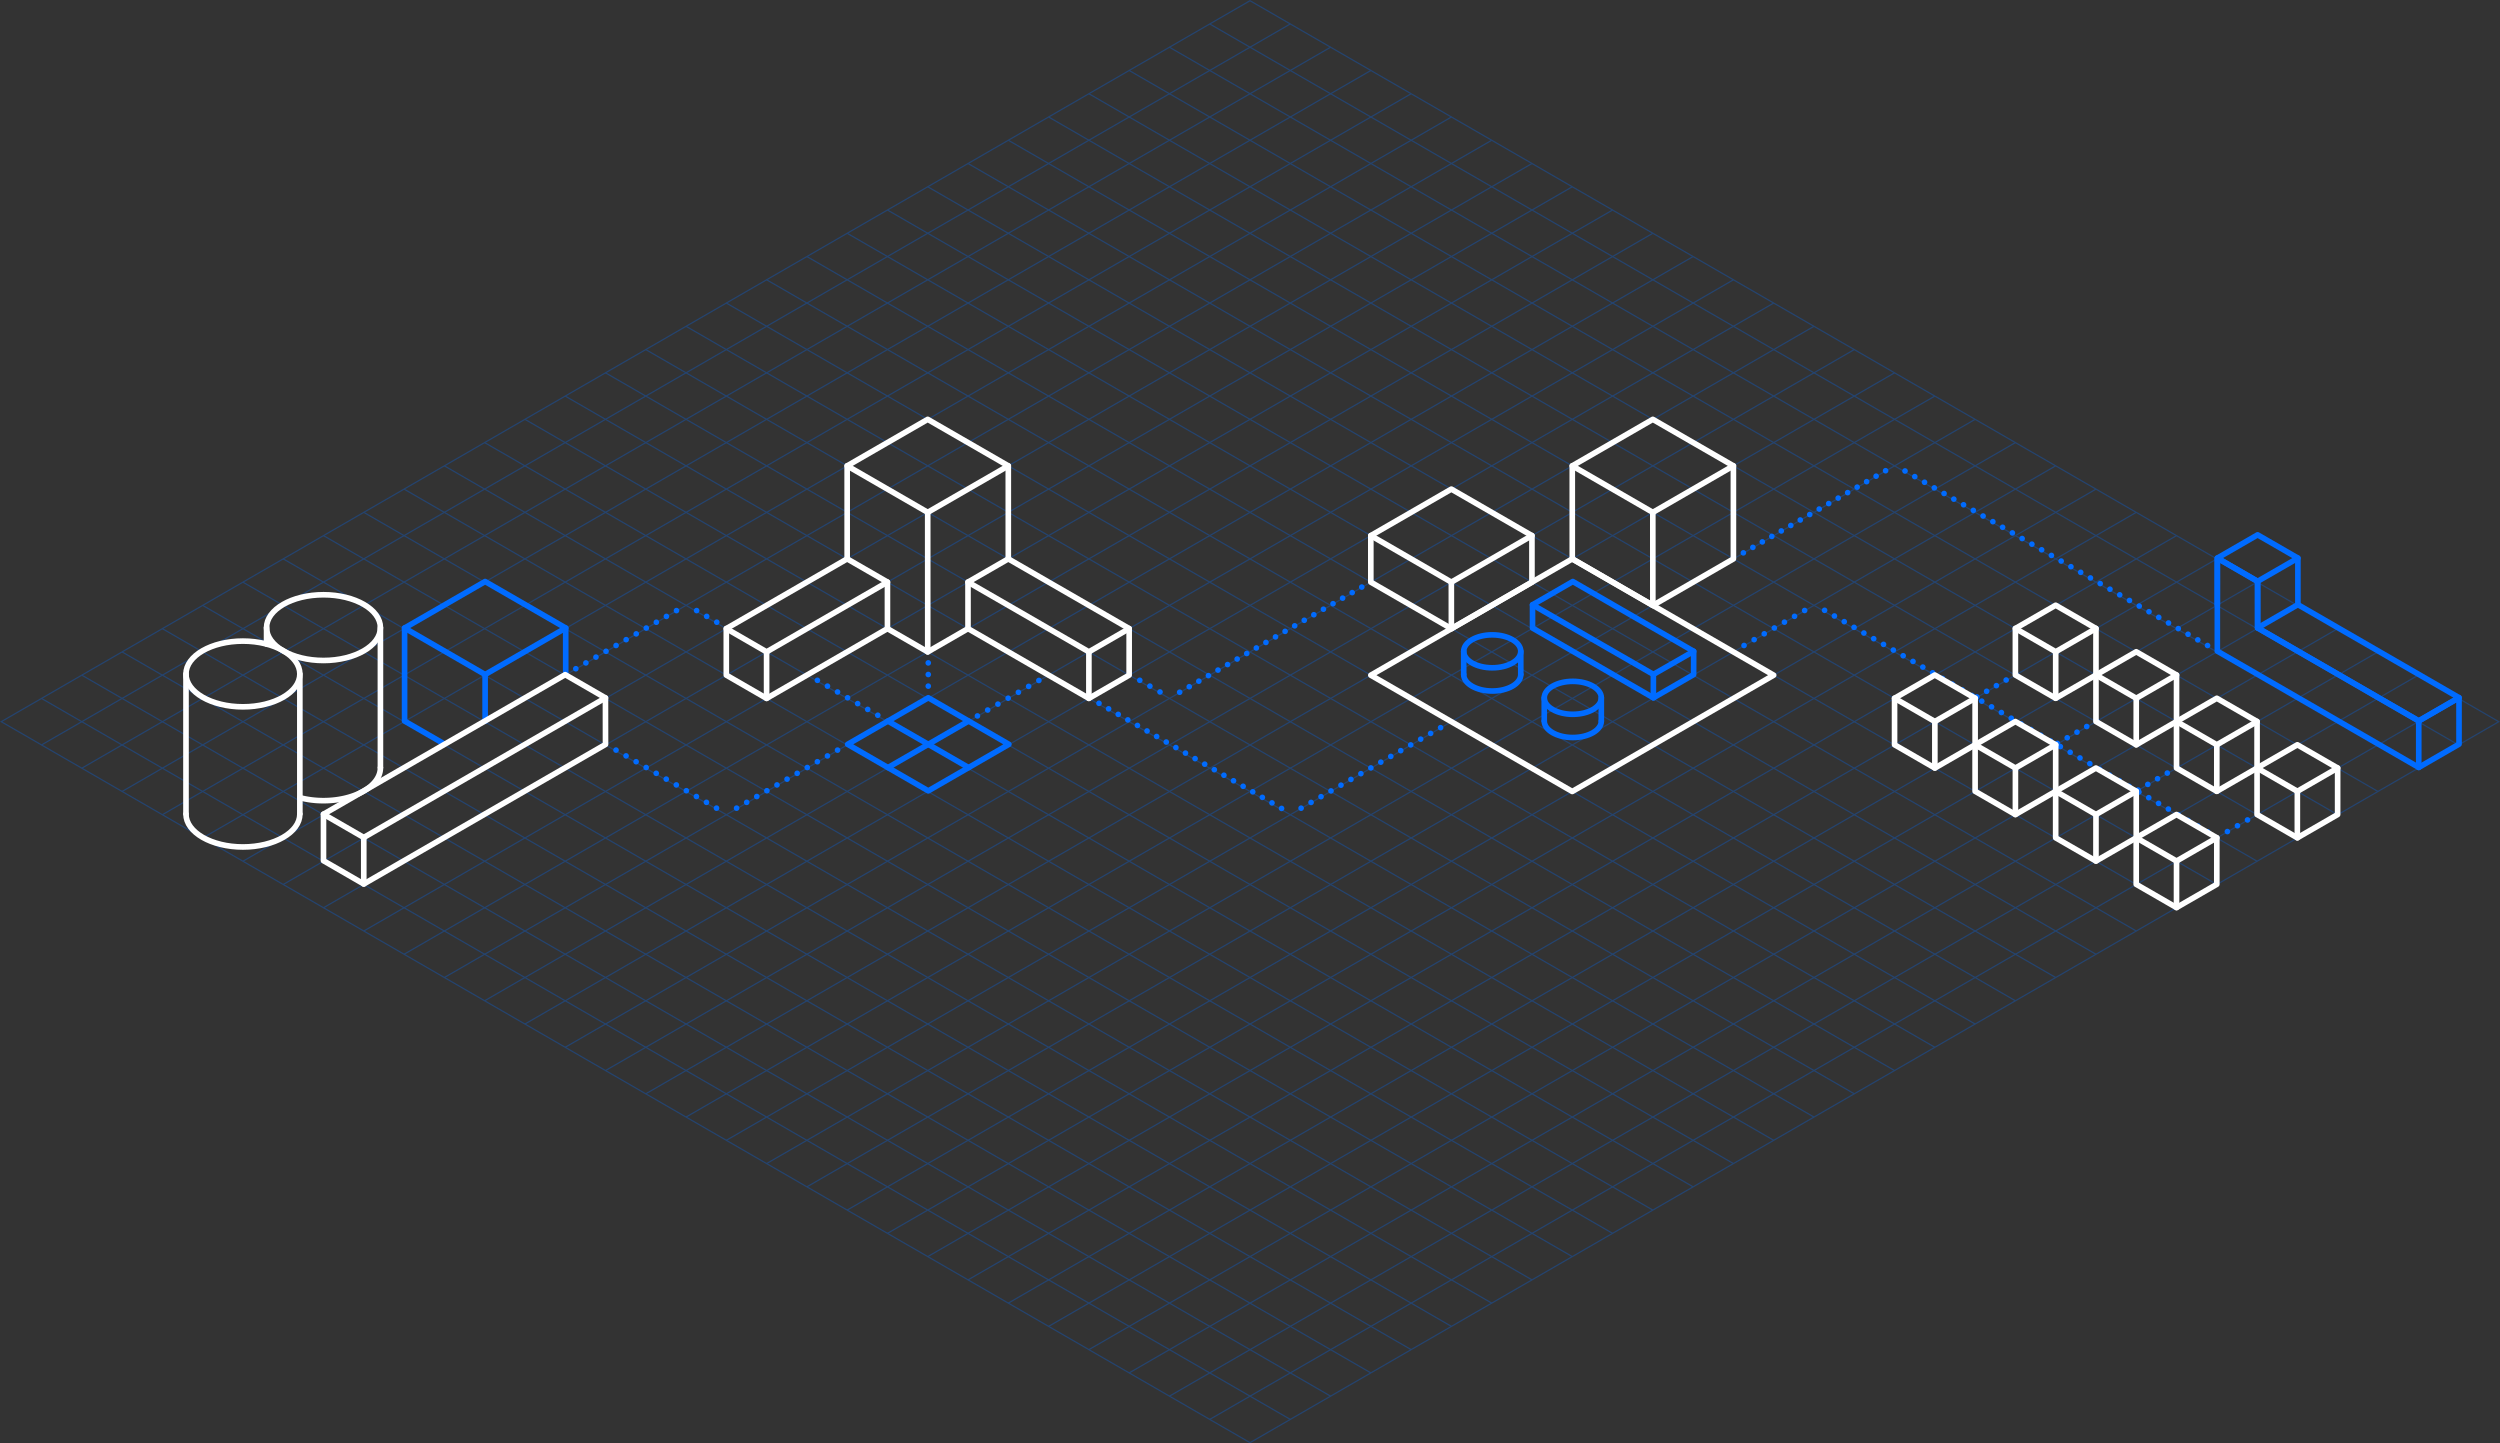 <svg height="726.394" viewBox="0 0 1258.16 726.394" width="1258.16" xmlns="http://www.w3.org/2000/svg"><rect x="0" y="0" width="1258.16" height="726.394" fill="#333333" stroke="none"/><g fill="none"><g stroke="#006bff"><g opacity=".3" stroke-width=".61" transform="translate(-8.92 189.132)"><path d="m638 536.91-628.47-362.85 628.47-362.84 628.47 362.85z"/><path d="m1185.38 220.89-628.47-362.85"/><path d="m1165.1 232.59-628.47-362.85"/><path d="m1205.65 209.18-628.47-362.85"/><path d="m1225.92 197.48-628.47-362.85"/><path d="m1246.19 185.77-628.47-362.85"/><path d="m1144.83 244.29-628.47-362.84"/><path d="m1124.56 256-628.47-362.85"/><path d="m1104.28 267.7-628.47-362.84"/><path d="m1084.01 279.41-628.47-362.85"/><path d="m1063.74 291.11-628.47-362.84"/><path d="m1043.46 302.82-628.47-362.85"/><path d="m1023.19 314.52-628.47-362.85"/><path d="m1002.92 326.23-628.47-362.85"/><path d="m982.65 337.93-628.48-362.85"/><path d="m962.37 349.64-628.47-362.85"/><path d="m942.1 361.34-628.47-362.85"/><path d="m921.83 373.05-628.47-362.85"/><path d="m901.55 384.75-628.47-362.85"/><path d="m881.28 396.46-628.47-362.85"/><path d="m861.01 408.16-628.47-362.85"/><path d="m840.73 419.87-628.47-362.85"/><path d="m820.46 431.57-628.47-362.85"/><path d="m800.19 443.27-628.47-362.84"/><path d="m779.91 454.98-628.47-362.85"/><path d="m759.64 466.68-628.47-362.84"/><path d="m739.37 478.39-628.47-362.85"/><path d="m719.09 490.09-628.47-362.84"/><path d="m698.82 501.8-628.47-362.85"/><path d="m678.55 513.5-628.47-362.85"/><path d="m658.28 525.21-628.48-362.85"/><path d="m29.8 185.77 628.47-362.85"/><path d="m50.08 197.47 628.46-362.84"/><path d="m70.35 209.18 628.47-362.85"/><path d="m90.62 220.88 628.47-362.84"/><path d="m110.9 232.59 628.47-362.85"/><path d="m131.17 244.29 628.47-362.84"/><path d="m151.44 256 628.47-362.85"/><path d="m171.72 267.7 628.46-362.84"/><path d="m191.99 279.41 628.47-362.85"/><path d="m212.26 291.11 628.47-362.84"/><path d="m232.54 302.82 628.46-362.85"/><path d="m252.81 314.52 628.47-362.84"/><path d="m273.08 326.23 628.47-362.85"/><path d="m293.36 337.93 628.46-362.84"/><path d="m313.63 349.64 628.47-362.85"/><path d="m333.9 361.34 628.47-362.84"/><path d="m354.18 373.04 628.46-362.84"/><path d="m374.45 384.75 628.47-362.84"/><path d="m394.72 396.45 628.47-362.84"/><path d="m415 408.16 628.46-362.85"/><path d="m435.27 419.86 628.47-362.84"/><path d="m455.54 431.57 628.47-362.85"/><path d="m475.82 443.27 628.46-362.84"/><path d="m496.09 454.98 628.47-362.85"/><path d="m516.36 466.68 628.47-362.84"/><path d="m536.64 478.39 628.46-362.85"/><path d="m556.91 490.09 628.47-362.84"/><path d="m577.18 501.8 628.47-362.85"/><path d="m597.46 513.5 628.46-362.84"/><path d="m617.73 525.21 628.47-362.85"/></g><path d="m467.16 333.607v14.63" stroke-dasharray="0 0 0 5.85" stroke-linecap="round" stroke-linejoin="round" stroke-width="2.83"/><path d="m411.37 342.387 32.94 19.04" stroke-dasharray="0 0 0 5.85" stroke-linecap="round" stroke-linejoin="round" stroke-width="2.83"/><path d="m360.72 313.127-12.66-7.3" stroke-dasharray="0 0 0 5.85" stroke-linecap="round" stroke-linejoin="round" stroke-width="2.83"/><path d="m340.45 307.297-53.21 30.72" stroke-dasharray="0 0 0 5.85" stroke-linecap="round" stroke-linejoin="round" stroke-width="2.83"/><path d="m522.83 342.457-33.48 19.33" stroke-dasharray="0 0 0 5.95" stroke-linecap="round" stroke-linejoin="round" stroke-width="2.83"/><path d="m685.33 295.457-94.05 54.31" stroke-dasharray="0 0 0 5.57" stroke-linecap="round" stroke-linejoin="round" stroke-width="2.83"/><path d="m583.78 348.237-12.7-7.32" stroke-dasharray="0 0 0 5.87" stroke-linecap="round" stroke-linejoin="round" stroke-width="2.83"/><path d="m877.71 324.847 33.06-19.09" stroke-dasharray="0 0 0 5.87" stroke-linecap="round" stroke-linejoin="round" stroke-width="2.83"/><path d="m918.25 307.147 195.19 112.84" stroke-dasharray="0 0 0 5.71" stroke-linecap="round" stroke-linejoin="round" stroke-width="2.83"/><path d="m1120.97 418.497 12.67-7.31" stroke-dasharray="0 0 0 5.85" stroke-linecap="round" stroke-linejoin="round" stroke-width="2.83"/><path d="m1014.54 339.407-20.27 11.68" stroke-dasharray="0 0 0 5.67" stroke-linecap="round" stroke-linejoin="round" stroke-width="2.83"/><path d="m1055.09 362.807-20.31 11.71" stroke-dasharray="0 0 0 5.67" stroke-linecap="round" stroke-linejoin="round" stroke-width="2.83"/><path d="m1095.63 386.217-20.28 11.76" stroke-dasharray="0 0 0 5.67" stroke-linecap="round" stroke-linejoin="round" stroke-width="2.83"/><path d="m1110.98 324.857-154.81-89.3" stroke-dasharray="0 0 0 5.67" stroke-linecap="round" stroke-linejoin="round" stroke-width="2.83"/><path d="m948.95 236.897-73.93 42.69" stroke-dasharray="0 0 0 5.51" stroke-linecap="round" stroke-linejoin="round" stroke-width="2.83"/><path d="m553.09 353.947 94.27 54.28" stroke-dasharray="0 0 0 5.58" stroke-linecap="round" stroke-linejoin="round" stroke-width="2.83"/><path d="m654.8 406.727 72.75-42" stroke-dasharray="0 0 0 5.79" stroke-linecap="round" stroke-linejoin="round" stroke-width="2.83"/><path d="m421.51 377.507-53.33 30.65" stroke-dasharray="0 0 0 5.86" stroke-linecap="round" stroke-linejoin="round" stroke-width="2.83"/><path d="m360.59 406.707-53.06-30.65" stroke-dasharray="0 0 0 5.84" stroke-linecap="round" stroke-linejoin="round" stroke-width="2.83"/><g stroke-linecap="round" stroke-linejoin="round" stroke-width="2.83" transform="translate(-8.65 188.827)"><path d="m252.8 174.05-.01-23.4"/><path d="m212.26 127.23 40.53 23.42 40.56-23.42"/><path d="m293.35 150.66v-23.43l-40.56-23.4-40.53 23.4v46.83l19.81 11.43"/><ellipse cx="800.18" cy="162.36" rx="14.36" ry="8.29"/><path d="m785.82 174.05c0 4.58 6.43 8.29 14.36 8.29s14.36-3.71 14.36-8.29"/><path d="m785.82 162.36v11.62"/><path d="m814.53 162.36v11.62"/><ellipse cx="759.64" cy="138.96" rx="14.36" ry="8.29"/><path d="m745.28 150.65c0 4.58 6.43 8.29 14.36 8.29s14.36-3.71 14.36-8.29"/><path d="m745.28 138.96v11.61"/><path d="m774 138.96v11.61"/><path d="m1165.1 115.46 81.08 46.82-20.26 11.71-81.09-46.82-.01-23.41-20.26-11.72-.01 23.41.01-23.41 20.26-11.7 20.28 11.71-20.28 11.7 20.28-11.7"/><path d="m1246.19 185.68-20.28 11.71-101.36-58.53v-23.41l.01-23.41 20.26 11.71.01 23.41 81.09 46.82 20.26-11.7z"/><path d="m1165.09 92.05.01 23.4-20.27 11.72"/><path d="m1225.92 173.99v23.4"/><path d="m516.39 185.76-40.57-23.43-40.58 23.43 40.58 23.43z"/><path d="m455.49 174.06 40.61 23.41"/><path d="m496.08 174.07-40.54 23.4"/><path d="m779.92 127.25 60.82 35.11 20.25-11.69.02-11.71-60.82-35.12-20.28 11.7z"/><path d="m779.91 115.54 60.82 35.03 20.28-11.61"/><path d="m840.74 162.36-.01-11.79"/></g></g><g stroke="#fff" stroke-linecap="round" stroke-linejoin="round" stroke-width="2.83" transform="translate(-8.92 189.132)"><path d="m171.72 220.63v23.41l20.27 11.7 121.66-70.23-.03-23.41-20.26-11.7z"/><path d="m171.72 220.64 20.27 11.7 121.63-70.24"/><path d="m840.73 115.54-.01-46.81"/><path d="m800.19 45.31 40.53 23.42 40.56-23.42"/><path d="m881.28 92.14-40.55 23.4-40.54-23.4v-46.83l40.53-23.4 40.56 23.4z"/><path d="m739.34 127.24-.01-23.4"/><path d="m698.8 80.42 40.53 23.42 40.56-23.42"/><path d="m779.89 103.84-40.55 23.4-40.54-23.4v-23.42l40.53-23.4 40.56 23.4z"/><path d="m475.81 138.94-.01-70.22"/><path d="m435.27 45.31 40.53 23.41 40.56-23.41"/><path d="m496.09 127.23-20.28 11.71-20.27-11.7"/><path d="m435.27 92.12v-46.81l40.53-23.4 40.56 23.4v46.81"/><ellipse cx="131.17" cy="150.05" rx="28.65" ry="16.54"/><path d="m102.52 220.58c0 9.14 12.83 16.54 28.65 16.54s28.65-7.4 28.65-16.54"/><path d="m102.52 150.05v70.38"/><path d="m159.82 150.05v70.38"/><ellipse cx="171.72" cy="126.73" rx="28.65" ry="16.54"/><path d="m159.82 212.32a46.656 46.656 0 0 0 11.9 1.49c15.82 0 28.65-7.4 28.65-16.54"/><path d="m143.07 126.73v8.27"/><path d="m200.37 126.73v70.38"/><path d="m191.99 232.33v23.42"/><path d="m374.44 127.22v23.41l20.28 11.71 60.82-35.11v-23.42l-20.27-11.69z"/><path d="m374.44 127.22 20.27 11.71 60.83-35.12"/><path d="m394.71 138.93.01 23.41"/><path d="m577.19 127.21-.01 23.42-20.27 11.7-60.83-35.11v-23.41l20.28-11.69z"/><path d="m577.19 127.21-20.27 11.71-60.84-35.11"/><path d="m556.92 138.92-.01 23.41"/><path d="m1185.36 220.8-20.27 11.7-20.27-11.7v-23.42l20.27-11.69 20.28 11.7z"/><path d="m1144.82 197.38 20.28 11.72 20.27-11.71"/><path d="m1165.09 232.5.01-23.4"/><path d="m1144.82 197.39-20.27 11.71-20.27-11.71v-23.41l20.27-11.7 20.28 11.7z"/><path d="m1104.28 173.98 20.28 11.71 20.27-11.71"/><path d="m1124.55 209.1.01-23.41"/><path d="m1104.28 173.98-20.27 11.71-20.27-11.71v-23.41l20.26-11.7 20.29 11.7z"/><path d="m1063.74 150.57 20.28 11.71 20.27-11.71"/><path d="m1084.01 185.69.01-23.41"/><path d="m1063.74 150.58-20.27 11.7-20.28-11.7v-23.42l20.27-11.7 20.29 11.7z"/><path d="m1023.19 127.16 20.29 11.71 20.27-11.71"/><path d="m1043.47 162.28.01-23.41"/><path d="m1124.55 255.91-20.27 11.7-20.28-11.7v-23.42l20.27-11.7 20.29 11.7z"/><path d="m1084 232.49 20.29 11.71 20.27-11.71"/><path d="m1104.28 267.61.01-23.41"/><path d="m1084.01 232.5-20.27 11.7-20.28-11.7v-23.42l20.27-11.69 20.28 11.7z"/><path d="m1043.46 209.08 20.29 11.71 20.26-11.7"/><path d="m1063.74 244.2.01-23.41"/><path d="m1043.47 209.09-20.27 11.7-20.28-11.7v-23.41l20.27-11.7 20.28 11.7z"/><path d="m1002.92 185.68 20.29 11.71 20.26-11.71"/><path d="m1023.2 220.79.01-23.4"/><path d="m1002.93 185.68-20.27 11.71-20.28-11.71v-23.41l20.27-11.7 20.28 11.7z"/><path d="m962.38 162.27 20.28 11.71 20.27-11.71"/><path d="m982.66 197.39v-23.41"/><path d="m901.55 150.66-101.37-58.52-101.38 58.53 101.38 58.52z"/></g></g></svg>